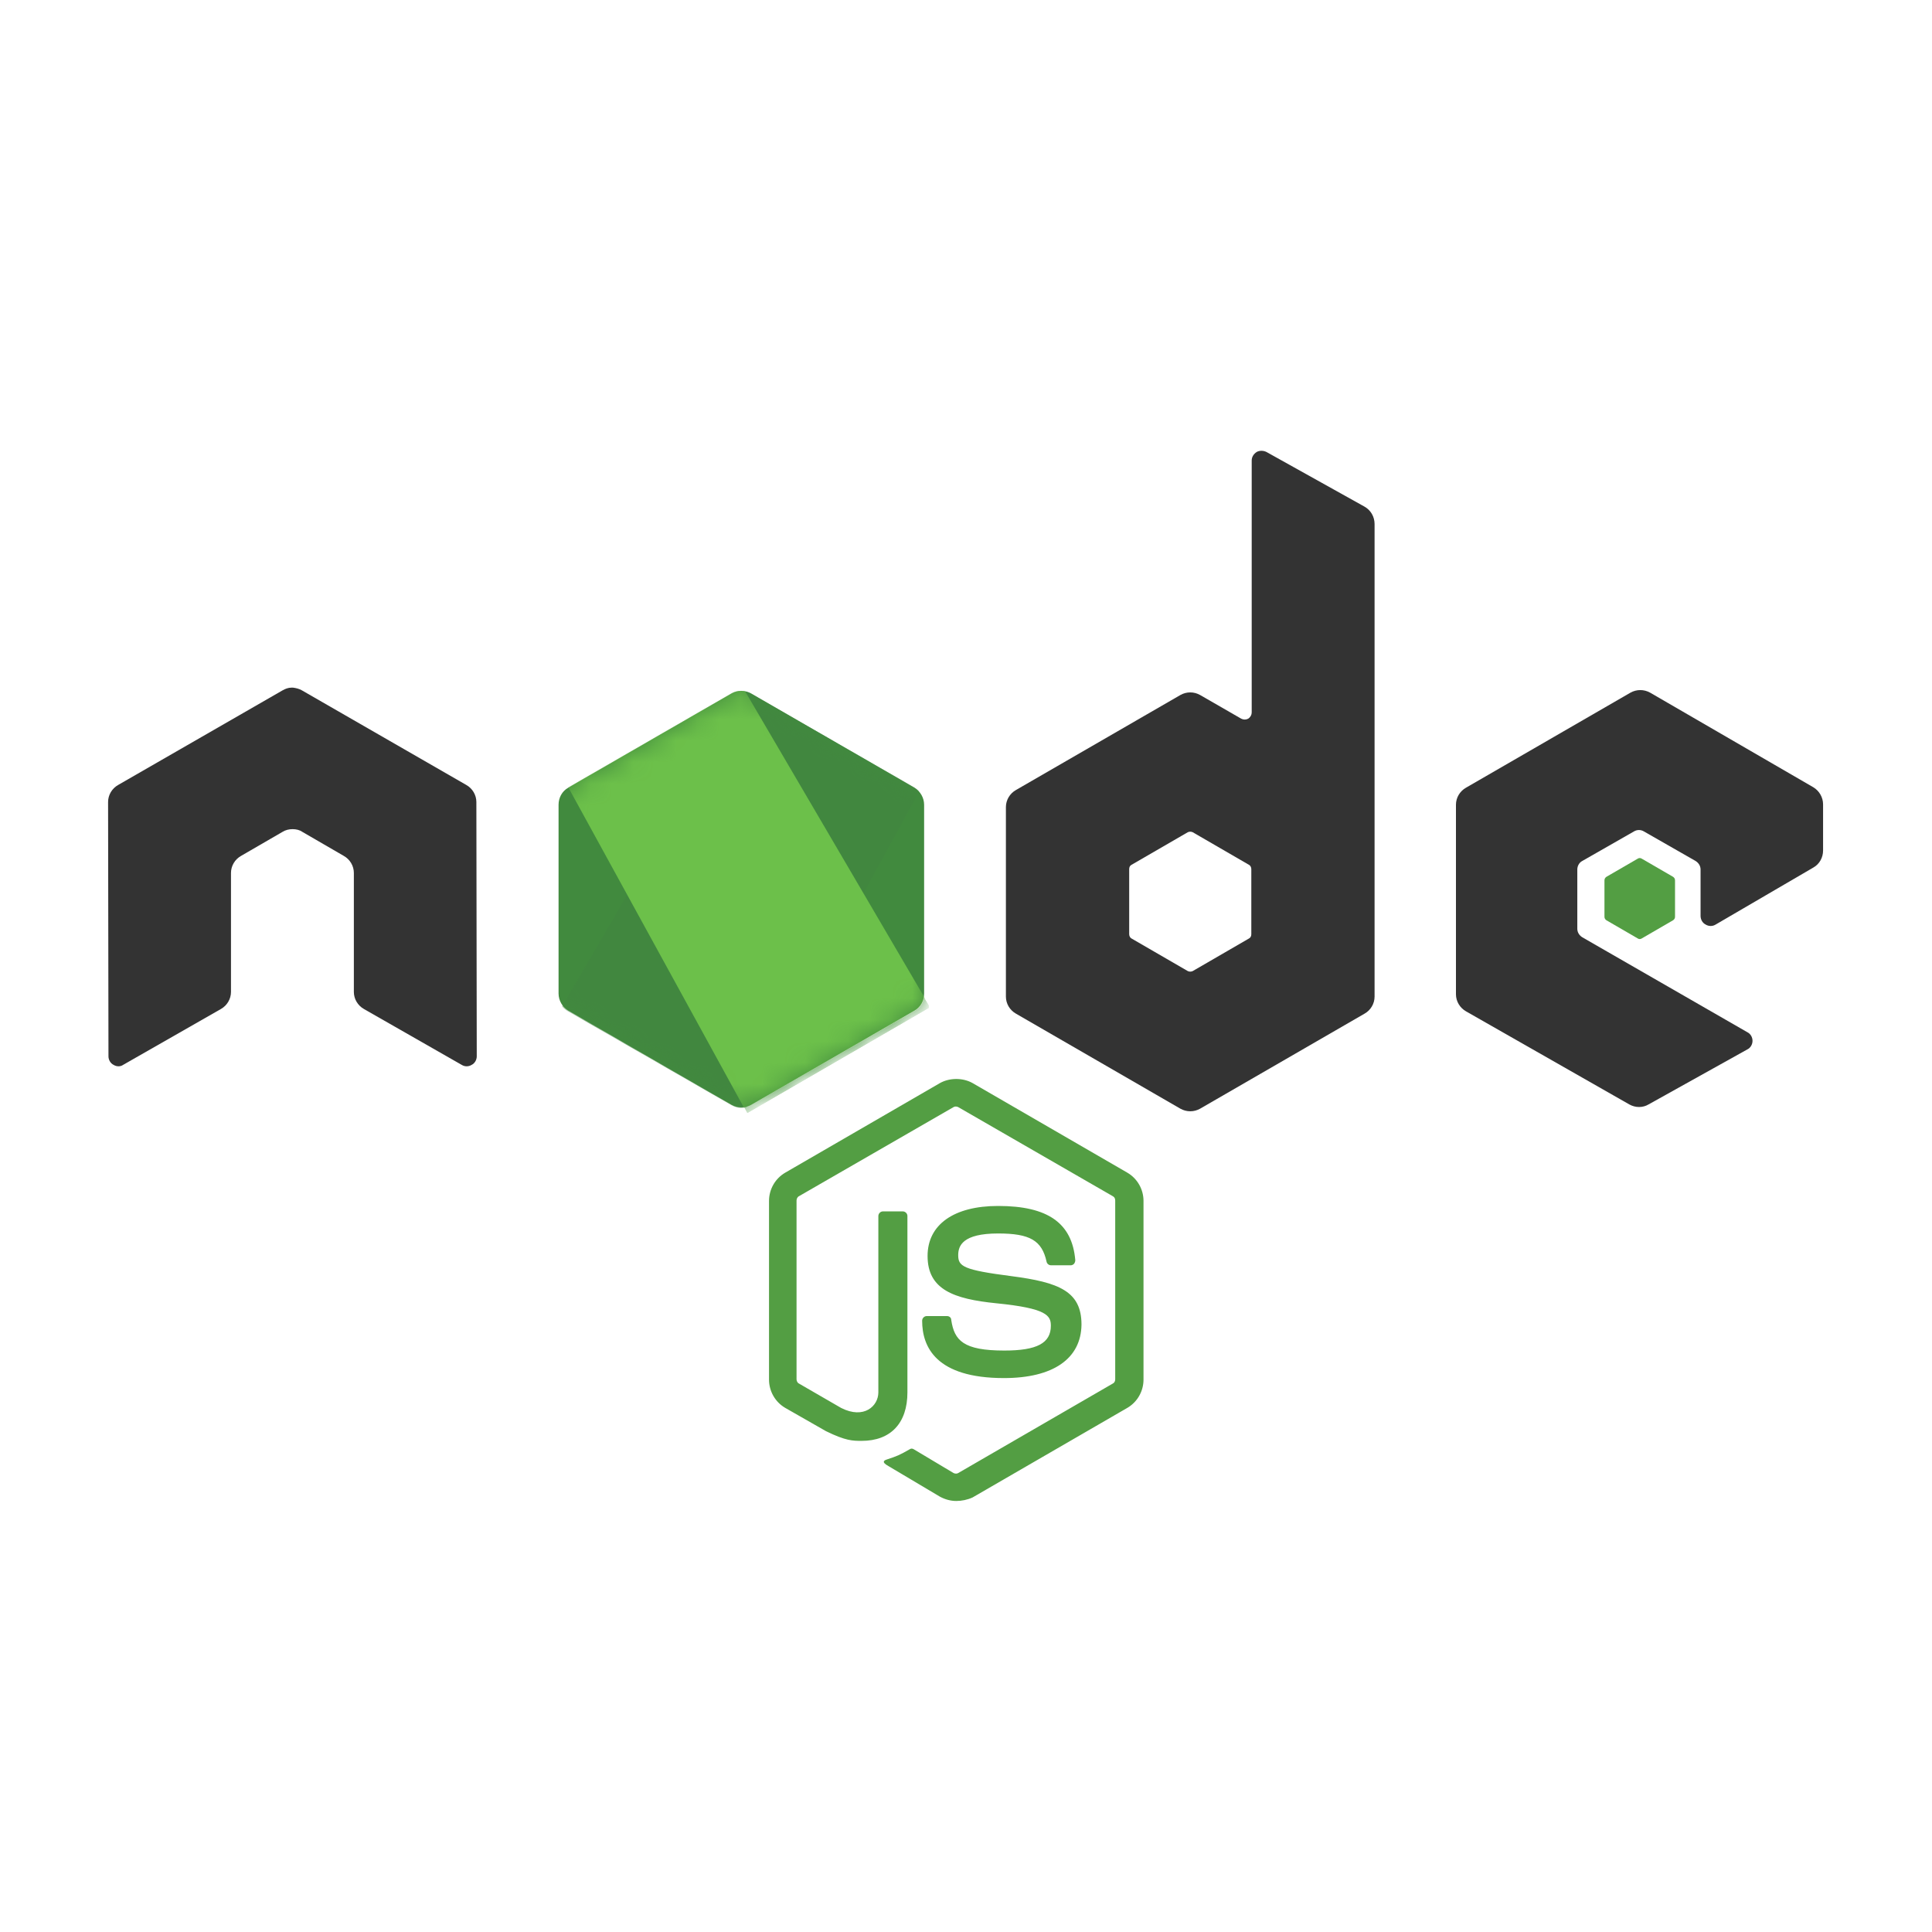 <svg width="90" height="90" viewBox="0 0 90 90" fill="none" xmlns="http://www.w3.org/2000/svg">
<mask id="mask0_2741_3451" style="mask-type:alpha" maskUnits="userSpaceOnUse" x="0" y="0" width="90" height="90">
<rect width="90" height="90" fill="white"/>
</mask>
<g mask="url(#mask0_2741_3451)">
</g>
<g clip-path="url(#clip0_2741_3451)">
<path d="M44.547 69.921C44.276 69.921 44.023 69.848 43.788 69.722L41.386 68.295C41.025 68.097 41.206 68.024 41.314 67.988C41.802 67.826 41.892 67.79 42.398 67.501C42.452 67.465 42.524 67.483 42.578 67.519L44.42 68.62C44.492 68.656 44.583 68.656 44.637 68.62L51.842 64.449C51.914 64.413 51.951 64.34 51.951 64.25V55.925C51.951 55.835 51.914 55.763 51.842 55.726L44.637 51.573C44.565 51.537 44.474 51.537 44.42 51.573L37.215 55.726C37.142 55.763 37.106 55.853 37.106 55.925V64.25C37.106 64.322 37.142 64.413 37.215 64.449L39.183 65.587C40.249 66.128 40.917 65.496 40.917 64.864V56.647C40.917 56.539 41.007 56.431 41.133 56.431H42.054C42.163 56.431 42.271 56.521 42.271 56.647V64.864C42.271 66.291 41.495 67.121 40.14 67.121C39.725 67.121 39.4 67.121 38.479 66.67L36.583 65.587C36.113 65.316 35.824 64.81 35.824 64.268V55.943C35.824 55.401 36.113 54.896 36.583 54.625L43.788 50.453C44.24 50.2 44.854 50.2 45.305 50.453L52.511 54.625C52.98 54.896 53.269 55.401 53.269 55.943V64.268C53.269 64.81 52.98 65.316 52.511 65.587L45.305 69.758C45.07 69.866 44.799 69.921 44.547 69.921ZM46.768 64.196C43.608 64.196 42.957 62.751 42.957 61.523C42.957 61.415 43.048 61.307 43.174 61.307H44.113C44.221 61.307 44.312 61.379 44.312 61.487C44.456 62.444 44.872 62.914 46.786 62.914C48.303 62.914 48.953 62.571 48.953 61.758C48.953 61.288 48.772 60.945 46.407 60.711C44.438 60.512 43.21 60.079 43.21 58.508C43.21 57.045 44.438 56.178 46.497 56.178C48.808 56.178 49.946 56.972 50.091 58.706C50.091 58.76 50.072 58.815 50.036 58.869C50 58.905 49.946 58.941 49.892 58.941H48.953C48.863 58.941 48.772 58.869 48.754 58.778C48.538 57.785 47.978 57.46 46.497 57.46C44.836 57.46 44.637 58.038 44.637 58.471C44.637 58.995 44.872 59.158 47.111 59.447C49.332 59.736 50.38 60.151 50.38 61.704C50.361 63.293 49.061 64.196 46.768 64.196Z" fill="#539E43"/>
<path d="M22.191 37.361C22.191 37.035 22.01 36.728 21.721 36.566L14.065 32.16C13.938 32.087 13.794 32.051 13.649 32.033H13.577C13.432 32.033 13.288 32.087 13.162 32.16L5.505 36.566C5.216 36.728 5.035 37.035 5.035 37.361L5.053 49.207C5.053 49.37 5.144 49.532 5.288 49.604C5.432 49.695 5.613 49.695 5.739 49.604L10.29 47.004C10.579 46.841 10.76 46.534 10.76 46.209V40.665C10.76 40.34 10.94 40.033 11.229 39.871L13.162 38.751C13.306 38.661 13.469 38.625 13.631 38.625C13.794 38.625 13.956 38.661 14.083 38.751L16.015 39.871C16.304 40.033 16.484 40.34 16.484 40.665V46.209C16.484 46.534 16.665 46.841 16.954 47.004L21.505 49.604C21.649 49.695 21.83 49.695 21.974 49.604C22.119 49.532 22.209 49.37 22.209 49.207L22.191 37.361Z" fill="#333333"/>
<path d="M58.995 21.054C58.85 20.982 58.67 20.982 58.543 21.054C58.399 21.145 58.309 21.289 58.309 21.451V33.19C58.309 33.298 58.254 33.406 58.146 33.479C58.038 33.533 57.929 33.533 57.821 33.479L55.907 32.377C55.618 32.214 55.275 32.214 54.986 32.377L47.329 36.801C47.04 36.964 46.859 37.271 46.859 37.596V46.427C46.859 46.752 47.04 47.059 47.329 47.221L54.986 51.646C55.275 51.808 55.618 51.808 55.907 51.646L63.564 47.221C63.853 47.059 64.033 46.752 64.033 46.427V24.413C64.033 24.07 63.853 23.763 63.564 23.601L58.995 21.054ZM58.291 43.519C58.291 43.609 58.254 43.682 58.182 43.718L55.564 45.235C55.491 45.271 55.401 45.271 55.329 45.235L52.71 43.718C52.638 43.682 52.602 43.591 52.602 43.519V40.485C52.602 40.395 52.638 40.323 52.71 40.287L55.329 38.77C55.401 38.734 55.491 38.734 55.564 38.77L58.182 40.287C58.254 40.323 58.291 40.413 58.291 40.485V43.519Z" fill="#333333"/>
<path d="M84.474 40.413C84.763 40.25 84.926 39.943 84.926 39.618V37.469C84.926 37.144 84.745 36.837 84.474 36.675L76.872 32.268C76.583 32.106 76.24 32.106 75.951 32.268L68.294 36.693C68.005 36.855 67.824 37.162 67.824 37.487V46.318C67.824 46.643 68.005 46.95 68.294 47.113L75.897 51.447C76.185 51.609 76.528 51.609 76.799 51.447L81.404 48.882C81.549 48.81 81.639 48.648 81.639 48.485C81.639 48.323 81.549 48.16 81.404 48.088L73.711 43.663C73.567 43.573 73.477 43.429 73.477 43.266V40.503C73.477 40.341 73.567 40.178 73.711 40.106L76.113 38.733C76.258 38.643 76.438 38.643 76.583 38.733L78.984 40.106C79.129 40.196 79.219 40.341 79.219 40.503V42.67C79.219 42.833 79.309 42.995 79.454 43.068C79.599 43.158 79.779 43.158 79.924 43.068L84.474 40.413Z" fill="#333333"/>
<path d="M76.295 39.998C76.349 39.962 76.422 39.962 76.476 39.998L77.939 40.846C77.993 40.883 78.029 40.937 78.029 41.009V42.707C78.029 42.779 77.993 42.833 77.939 42.869L76.476 43.718C76.422 43.754 76.349 43.754 76.295 43.718L74.832 42.869C74.778 42.833 74.742 42.779 74.742 42.707V41.009C74.742 40.937 74.778 40.883 74.832 40.846L76.295 39.998Z" fill="#539E43"/>
<path d="M34.995 32.306C34.706 32.143 34.363 32.143 34.074 32.306L26.471 36.694C26.182 36.856 26.02 37.163 26.02 37.488V46.283C26.02 46.608 26.2 46.915 26.471 47.078L34.074 51.466C34.363 51.628 34.706 51.628 34.995 51.466L42.597 47.078C42.886 46.915 43.049 46.608 43.049 46.283V37.488C43.049 37.163 42.868 36.856 42.597 36.694L34.995 32.306Z" fill="url(#paint0_linear_2741_3451)"/>
<mask id="mask1_2741_3451" style="mask-type:luminance" maskUnits="userSpaceOnUse" x="26" y="32" width="18" height="20">
<path d="M34.995 32.306C34.706 32.143 34.363 32.143 34.074 32.306L26.471 36.694C26.182 36.856 26.02 37.163 26.02 37.488V46.283C26.02 46.608 26.2 46.915 26.471 47.078L34.074 51.466C34.363 51.628 34.706 51.628 34.995 51.466L42.597 47.078C42.886 46.915 43.049 46.608 43.049 46.283V37.488C43.049 37.163 42.868 36.856 42.597 36.694L34.995 32.306Z" fill="white"/>
</mask>
<g mask="url(#mask1_2741_3451)">
<path d="M42.617 36.695L34.978 32.307C34.906 32.271 34.816 32.235 34.743 32.217L26.184 46.88C26.256 46.971 26.346 47.043 26.436 47.097L34.075 51.485C34.292 51.612 34.545 51.648 34.779 51.576L42.816 36.876C42.761 36.804 42.689 36.749 42.617 36.695Z" fill="url(#paint1_linear_2741_3451)"/>
</g>
<mask id="mask2_2741_3451" style="mask-type:luminance" maskUnits="userSpaceOnUse" x="26" y="32" width="18" height="20">
<path d="M34.995 32.306C34.706 32.143 34.363 32.143 34.074 32.306L26.471 36.694C26.182 36.856 26.02 37.163 26.02 37.488V46.283C26.02 46.608 26.2 46.915 26.471 47.078L34.074 51.466C34.363 51.628 34.706 51.628 34.995 51.466L42.597 47.078C42.886 46.915 43.049 46.608 43.049 46.283V37.488C43.049 37.163 42.868 36.856 42.597 36.694L34.995 32.306Z" fill="white"/>
</mask>
<g mask="url(#mask2_2741_3451)">
<path fill-rule="evenodd" clip-rule="evenodd" d="M42.635 47.078C42.852 46.952 43.014 46.735 43.087 46.501L34.707 32.198C34.491 32.162 34.256 32.18 34.057 32.306L26.473 36.677L34.653 51.593C34.762 51.575 34.888 51.539 34.996 51.485L42.635 47.078Z" fill="url(#paint2_linear_2741_3451)"/>
<path fill-rule="evenodd" clip-rule="evenodd" d="M42.636 47.078L35.015 51.467C34.907 51.521 34.798 51.557 34.672 51.575L34.816 51.846L43.268 46.952V46.844L43.051 46.482C43.015 46.735 42.852 46.952 42.636 47.078Z" fill="url(#paint3_linear_2741_3451)"/>
<path fill-rule="evenodd" clip-rule="evenodd" d="M42.636 47.078L35.015 51.467C34.907 51.521 34.798 51.557 34.672 51.575L34.816 51.846L43.268 46.952V46.844L43.051 46.482C43.015 46.735 42.852 46.952 42.636 47.078Z" fill="url(#paint4_linear_2741_3451)"/>
</g>
</g>
<defs>
<linearGradient id="paint0_linear_2741_3451" x1="1187.22" y1="371.499" x2="353.862" y2="1680.9" gradientUnits="userSpaceOnUse">
<stop stop-color="#41873F"/>
<stop offset="0.329" stop-color="#418B3D"/>
<stop offset="0.635" stop-color="#419637"/>
<stop offset="0.932" stop-color="#3FA92D"/>
<stop offset="1" stop-color="#3FAE2A"/>
</linearGradient>
<linearGradient id="paint1_linear_2741_3451" x1="745.961" y1="1102.26" x2="2832.98" y2="-31.618" gradientUnits="userSpaceOnUse">
<stop offset="0.138" stop-color="#41873F"/>
<stop offset="0.403" stop-color="#54A044"/>
<stop offset="0.714" stop-color="#66B848"/>
<stop offset="0.908" stop-color="#6CC04A"/>
</linearGradient>
<linearGradient id="paint2_linear_2741_3451" x1="-46.443" y1="1002.7" x2="1712.78" y2="1002.7" gradientUnits="userSpaceOnUse">
<stop offset="0.092" stop-color="#6CC04A"/>
<stop offset="0.286" stop-color="#66B848"/>
<stop offset="0.597" stop-color="#54A044"/>
<stop offset="0.862" stop-color="#41873F"/>
</linearGradient>
<linearGradient id="paint3_linear_2741_3451" x1="-858.108" y1="316.131" x2="901.115" y2="316.131" gradientUnits="userSpaceOnUse">
<stop offset="0.092" stop-color="#6CC04A"/>
<stop offset="0.286" stop-color="#66B848"/>
<stop offset="0.597" stop-color="#54A044"/>
<stop offset="0.862" stop-color="#41873F"/>
</linearGradient>
<linearGradient id="paint4_linear_2741_3451" x1="1157.41" y1="-1085.57" x2="711.734" y2="1249.78" gradientUnits="userSpaceOnUse">
<stop stop-color="#41873F"/>
<stop offset="0.329" stop-color="#418B3D"/>
<stop offset="0.635" stop-color="#419637"/>
<stop offset="0.932" stop-color="#3FA92D"/>
<stop offset="1" stop-color="#3FAE2A"/>
</linearGradient>
<clipPath id="clip0_2741_3451">
<rect width="80" height="49.062" fill="white" transform="translate(5 21)"/>
</clipPath>
</defs>
</svg>
